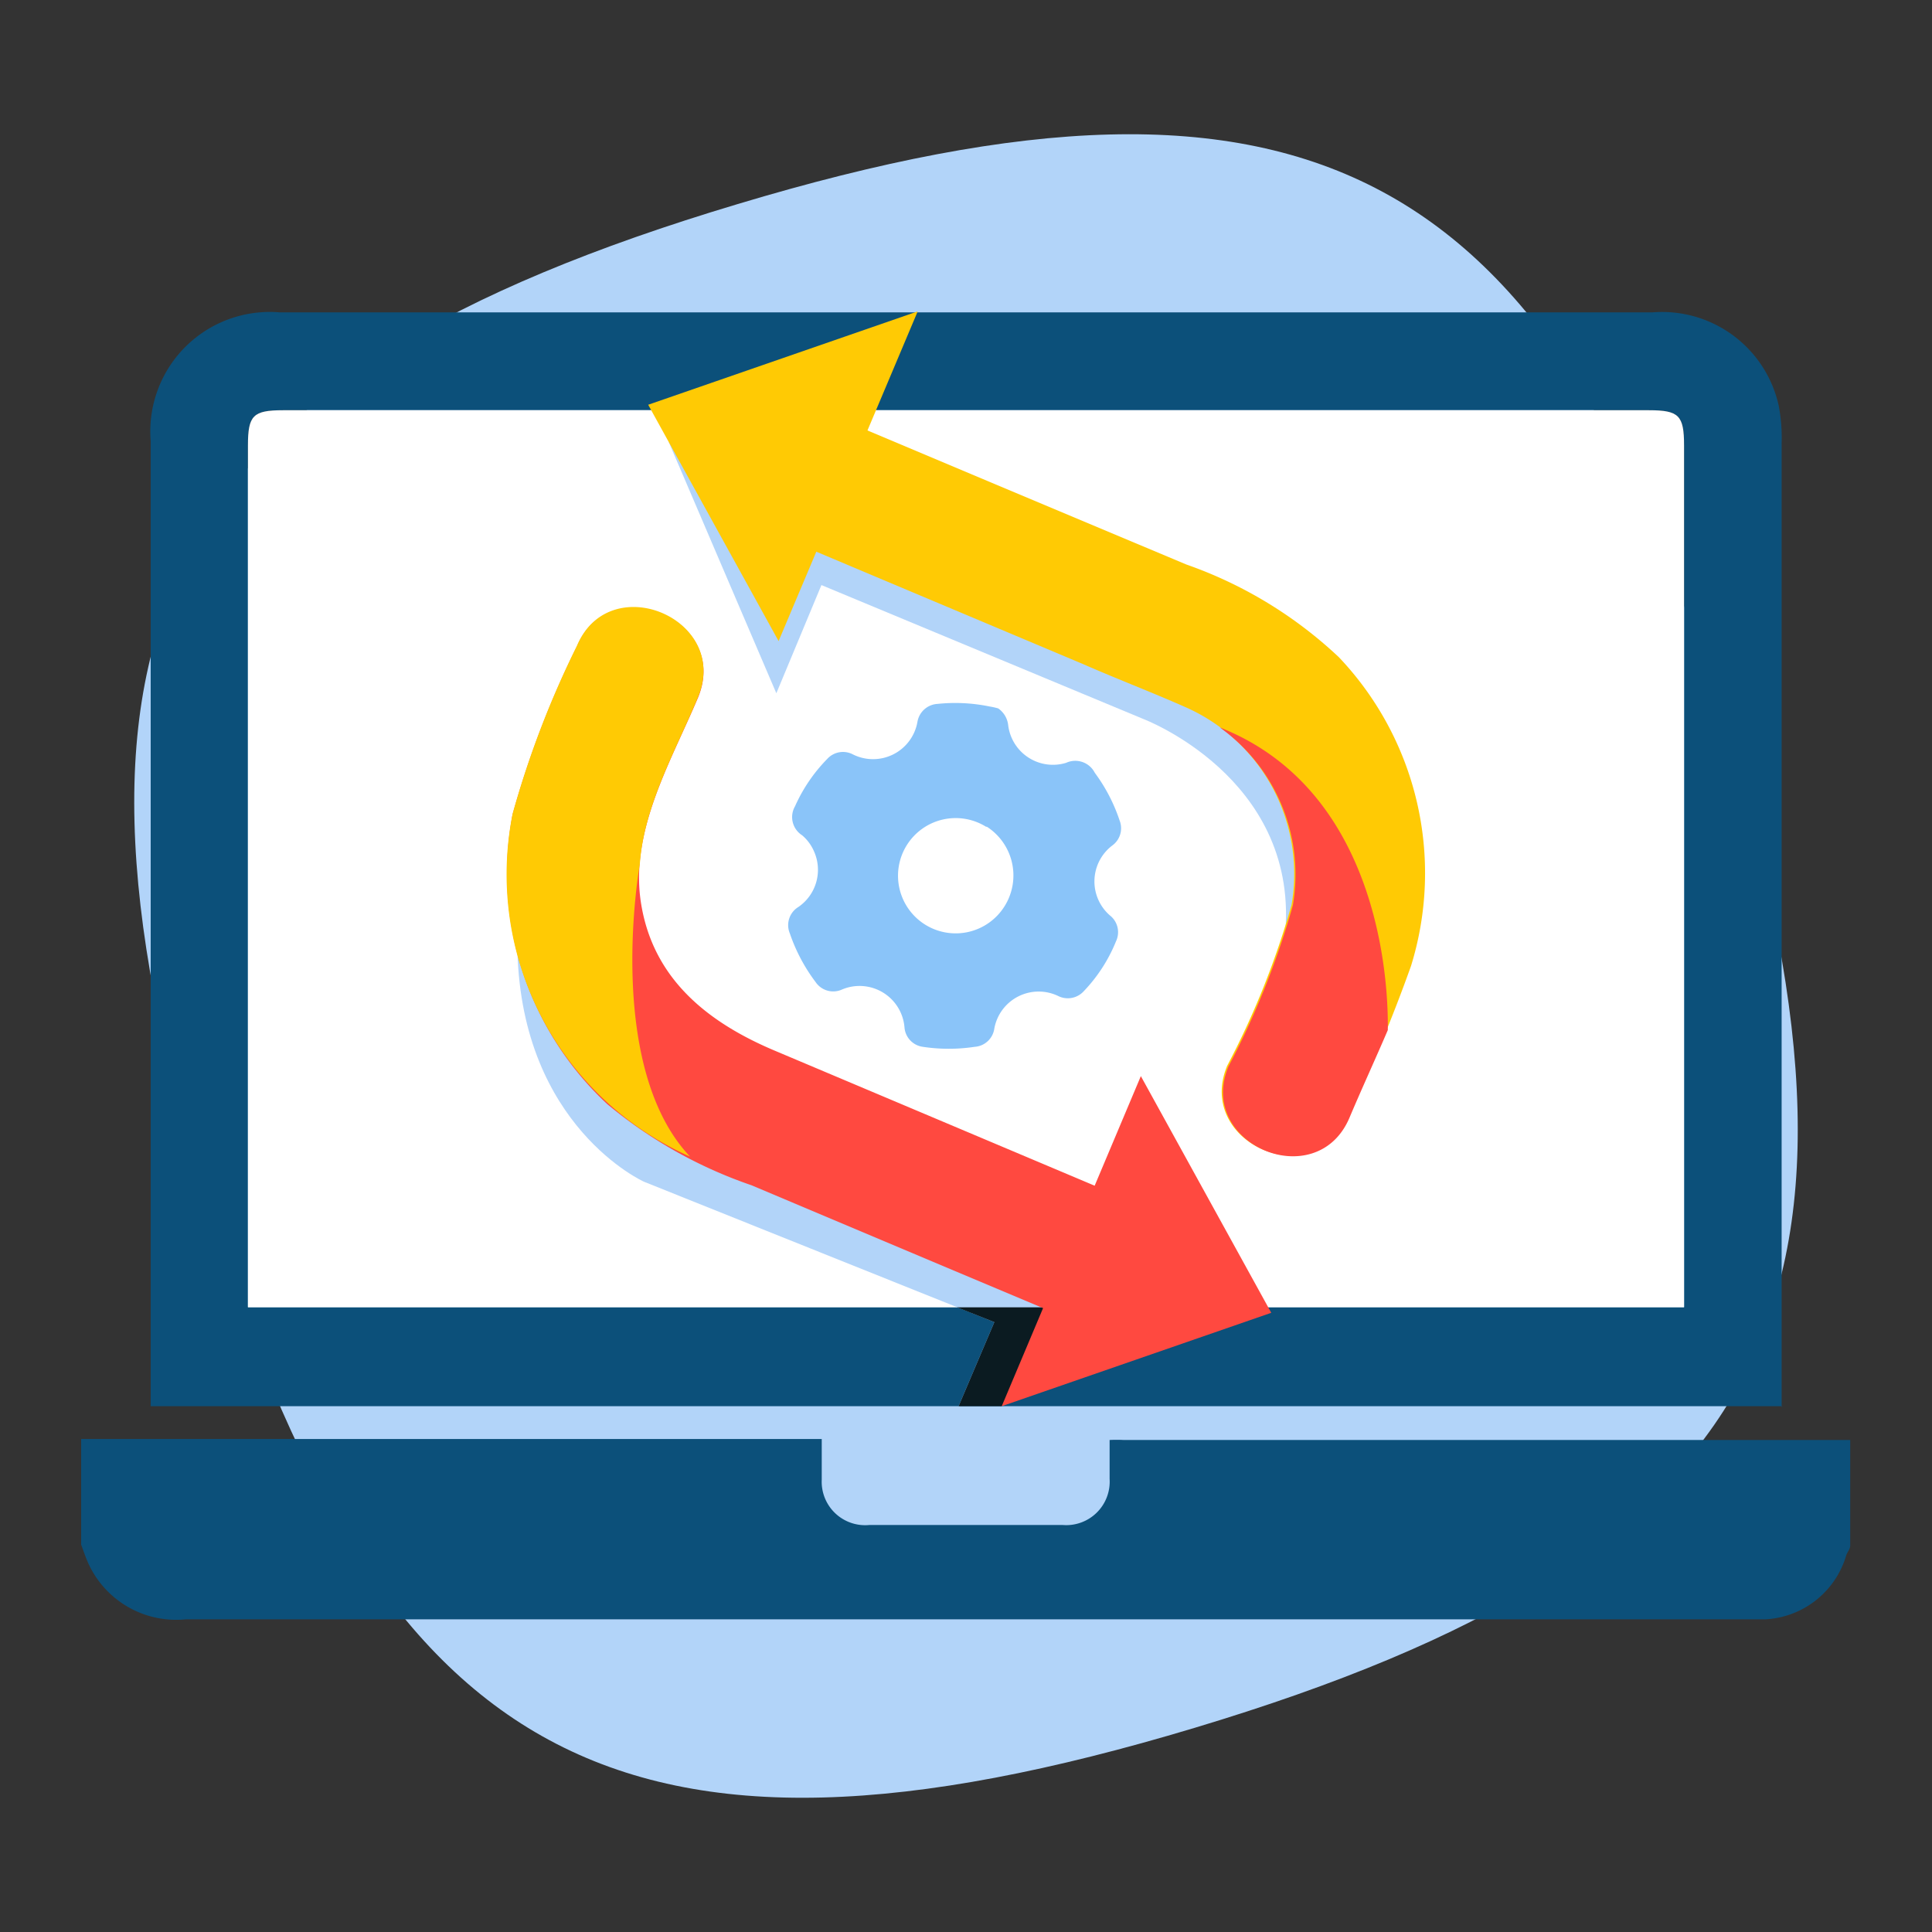 <svg xmlns="http://www.w3.org/2000/svg" width="60" height="60" viewBox="0 0 60 60"><rect x="0" y="0" width="60" height="60" fill="#333333" stroke="none"/><title>Icon Menu Grid SS Tambahan Clean</title><path d="M22.9,6.34C5.14,11.66,1,19.34,6.34,37.1S19.34,59,37.1,53.66,59,40.66,53.66,22.9,40.66,1,22.9,6.34Z" fill="#b2d4f9"/><path d="M57.46,48c0,0.1-.08.19-0.12,0.29a2.77,2.77,0,0,1-2.52,2c-0.55,0-1.11,0-1.66,0H5.77a3,3,0,0,1-3-1.68c-0.1-.21-0.17-0.43-0.25-0.64V44.69h23c0,0.45,0,.85,0,1.26A1.35,1.35,0,0,0,27,47.36q3,0,6,0a1.35,1.35,0,0,0,1.46-1.43c0-.39,0-0.78,0-1.21a4.42,4.42,0,0,1,.44,0H57.46V48Z" fill="#0c507a"/><path d="M55.35,43.67H4.68c0-.21,0-0.4,0-0.59q0-14.69,0-29.38a3.71,3.71,0,0,1,4-4H51.33a3.71,3.71,0,0,1,3.91,2.9,5.3,5.3,0,0,1,.09,1.17q0,14.67,0,29.33v0.6ZM7.7,40.59H52.3V40q0-13.08,0-26.17c0-.93-0.16-1.09-1.09-1.09H8.79c-0.93,0-1.09.16-1.09,1.09q0,13.08,0,26.17v0.6Z" fill="#0c507a"/><path d="M7.7,40.59V40q0-13.08,0-26.17c0-.93.16-1.09,1.09-1.09H51.21c0.93,0,1.09.16,1.09,1.09q0,13.08,0,26.17v0.6H7.7Z" fill="#fff"/><path d="M29.77,43.67l1.11-2.61L20,36.7S16.21,35,16.07,29.54c3,1.83,9.51,5.89,9.51,5.89l8.71,3.34v1l-0.36.64-2.82,3.2H30" fill="#b2d4f9"/><polygon points="30.88 41.06 29.77 43.67 30 43.67 31.11 43.67 33.47 41 33.66 40.6 29.72 40.6 30.88 41.06" fill="#0b1b21"/><path d="M20.77,13.73l3.34,7.8,1.4-3.36,10,4.16s4.76,1.8,4.41,6.56c1.49-2.3.25-7.85,0.25-7.85l-7.29-3.25-5.6-2.58-4.87-1.48H20.77Z" fill="#b2d4f9"/><path d="M24.82,16.91l8.83,3.72c1,0.44,2.1.86,3.14,1.32a5.66,5.66,0,0,1,3.32,6.15,25.64,25.64,0,0,1-2,5c-1,2.42,2.74,4,3.76,1.59A49.52,49.52,0,0,0,43.82,30a9.74,9.74,0,0,0-2.24-9.59,13.33,13.33,0,0,0-4.74-2.88l-6-2.52L26.4,13.14c-2.42-1-4,2.74-1.59,3.76h0Z" fill="#ffca04"/><path d="M35.22,37.34L24.11,32.65C22,31.77,20.26,30.41,19.9,28c-0.33-2.23.94-4.35,1.78-6.34,1-2.42-2.74-4-3.76-1.59a29.71,29.71,0,0,0-2,5.22,9.78,9.78,0,0,0,2.94,9,14.14,14.14,0,0,0,4.48,2.52l5.93,2.5,4.35,1.83c2.42,1,4-2.74,1.59-3.76h0Z" fill="#ff4940"/><polygon points="28.5 9.67 24.18 19.91 20.13 12.57 28.5 9.67" fill="#ffca04"/><polygon points="31.11 43.67 35.43 33.42 39.48 40.77 31.11 43.67" fill="#ff4940"/><path d="M31,22a0.73,0.73,0,0,1,.31.52,1.4,1.4,0,0,0,1.8,1.17A0.68,0.68,0,0,1,34,24a5.28,5.28,0,0,1,.77,1.48,0.66,0.66,0,0,1-.23.78,1.4,1.4,0,0,0-.07,2.17,0.66,0.66,0,0,1,.19.8,4.89,4.89,0,0,1-1,1.55,0.67,0.67,0,0,1-.78.16,1.4,1.4,0,0,0-2,1,0.66,0.66,0,0,1-.61.57,5.39,5.39,0,0,1-1.61,0,0.66,0.66,0,0,1-.57-0.6,1.4,1.4,0,0,0-1.94-1.18,0.66,0.66,0,0,1-.82-0.23,5.39,5.39,0,0,1-.8-1.51,0.66,0.66,0,0,1,.26-0.82,1.4,1.4,0,0,0,.49-1.73,1.36,1.36,0,0,0-.37-0.5,0.67,0.67,0,0,1-.22-0.9,5,5,0,0,1,1-1.47,0.66,0.66,0,0,1,.8-0.14,1.4,1.4,0,0,0,2-1,0.67,0.67,0,0,1,.63-0.57,5.29,5.29,0,0,1,1.61.08A2.34,2.34,0,0,1,31,22Zm-0.37,3.68a1.79,1.79,0,1,0,.57,2.46A1.8,1.8,0,0,0,30.64,25.67Z" fill="#8ac4f9"/><path d="M21.43,35.92c-2.68-2.84-1.56-9.08-1.56-9.08h0C20,25,21,23.29,21.68,21.64c1-2.42-2.74-4-3.76-1.59a29.71,29.71,0,0,0-2,5.22A9.59,9.59,0,0,0,21.43,35.92Z" fill="#ffca04"/><path d="M37.88,22.59h0a5.61,5.61,0,0,1,2.27,5.53,25.64,25.64,0,0,1-2,5c-1,2.42,2.74,4,3.76,1.59,0.38-.9.8-1.81,1.19-2.72C43.09,31.85,43.39,24.76,37.88,22.59Z" fill="#ff4940"/></svg>